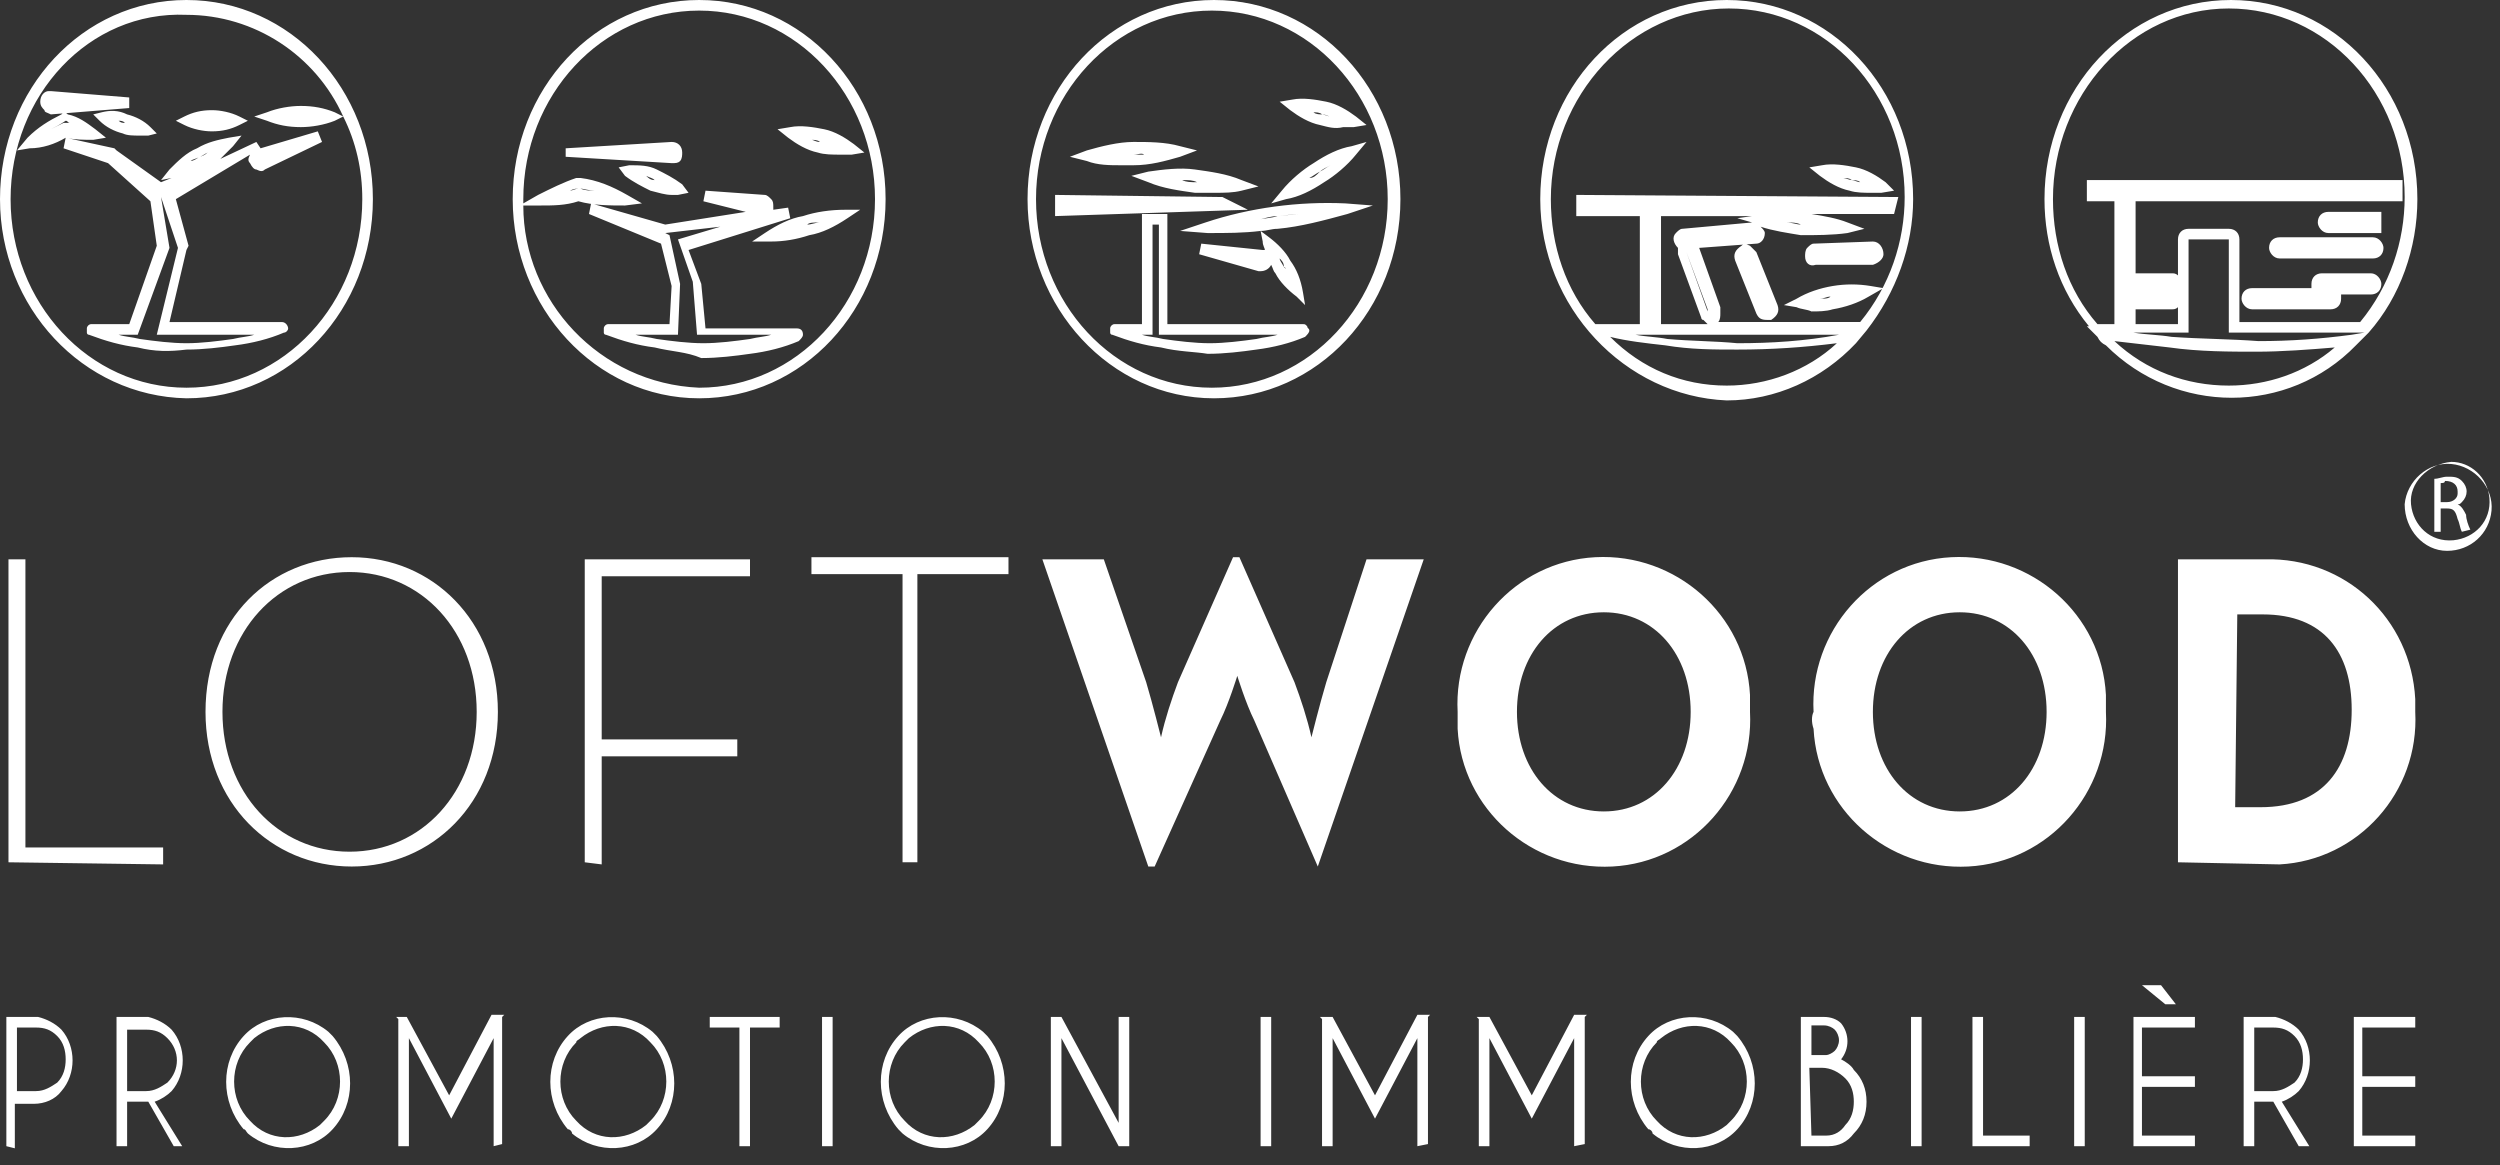 <?xml version="1.0" encoding="utf-8"?>
<!-- Generator: Adobe Illustrator 28.1.0, SVG Export Plug-In . SVG Version: 6.00 Build 0)  -->
<svg version="1.1" id="Calque_1" xmlns="http://www.w3.org/2000/svg" xmlns:xlink="http://www.w3.org/1999/xlink" x="0px" y="0px"
	 viewBox="0 0 118 55" style="enable-background:new 0 0 118 55;" xml:space="preserve">
<rect x="0" y="0" width="118" height="55" fill="#333333" stroke="none"/>
<style type="text/css">
	.st0{fill:#FFFFFF;}
</style>
<g>
	<g>
		<path class="st0" d="M77.8,53.3c-1.1-1.3-1.1-3.2,0-4.4c1-1.1,2.8-1.2,4-0.2c0.1,0.1,0.1,0.1,0.2,0.2c1.1,1.3,1.1,3.2,0,4.4
			c-1,1.1-2.8,1.2-4,0.2C78,53.4,77.9,53.3,77.8,53.3z M78.2,49.2c-1,1-1,2.7,0,3.7c0.9,1,2.3,1,3.3,0.2c0.1-0.1,0.1-0.1,0.2-0.2
			c1-1,1-2.7,0-3.7c-0.9-1-2.3-1-3.3-0.2C78.3,49.1,78.2,49.1,78.2,49.2z M42.4,53.3c-1.1-1.3-1.1-3.2,0-4.4c1-1.1,2.8-1.2,4-0.2
			l0.2,0.2c1.1,1.3,1.1,3.2,0,4.4c-1,1.1-2.8,1.2-4,0.2C42.5,53.4,42.4,53.3,42.4,53.3z M42.7,49.2c-1,1-1,2.7,0,3.7
			c0.9,1,2.3,1,3.3,0.2l0.2-0.2c1-1,1-2.7,0-3.7c-0.9-1-2.3-1-3.3-0.2C42.8,49.1,42.8,49.1,42.7,49.2z M26.8,53.3
			c-1.1-1.3-1.1-3.2,0-4.4c1-1.1,2.8-1.2,4-0.2l0.2,0.2c1.1,1.3,1.1,3.2,0,4.4c-1,1.1-2.8,1.2-4,0.2C27,53.4,26.9,53.3,26.8,53.3z
			 M27.2,49.2c-1,1-1,2.7,0,3.7c0.9,1,2.3,1,3.3,0.2l0.2-0.2c1-1,1-2.7,0-3.7c-0.9-1-2.3-1-3.3-0.2C27.3,49.1,27.2,49.1,27.2,49.2z
			 M11.5,53.3c-1.1-1.3-1.1-3.2,0-4.4c1-1.1,2.8-1.2,4-0.2c0.1,0.1,0.1,0.1,0.2,0.2c1.1,1.3,1.1,3.2,0,4.4c-1,1.1-2.8,1.2-4,0.2
			C11.6,53.4,11.6,53.3,11.5,53.3z M11.8,49.2c-1,1-1,2.7,0,3.7c0.9,1,2.3,1,3.3,0.2c0.1-0.1,0.1-0.1,0.2-0.2c1-1,1-2.7,0-3.7
			c-0.9-1-2.3-1-3.3-0.2C11.9,49.1,11.9,49.1,11.8,49.2z M93.1,54.1V48h0.5v5.6h2.2v0.5H93.1z M111.1,54.1V48h2.9v0.5h-2.5v2.3h2.5
			v0.5h-2.5v2.3h2.5v0.5H111.1z M100.7,54.1V48h2.9v0.5h-2.5v2.3h2.5v0.5h-2.5v2.3h2.5v0.5H100.7z M108.5,54.1l-1.2-2.1h-0.9v2.1
			h-0.5V48h1.5c0.4,0.1,0.8,0.3,1.1,0.6c0.7,0.8,0.7,2.1,0,2.9c-0.2,0.2-0.5,0.4-0.8,0.5l1.3,2.1H108.5z M106.4,51.5h0.9
			c0.4,0,0.7-0.2,1-0.4c0.3-0.3,0.4-0.7,0.4-1.1s-0.1-0.8-0.4-1.1c-0.3-0.3-0.6-0.4-1-0.4h-0.9V51.5z M97.9,54.1V48h0.5v6.1H97.9z
			 M90.2,54.1V48h0.5v6.1H90.2z M85,54.1V48h1.1c0.3,0,0.6,0.1,0.8,0.3c0.4,0.5,0.4,1.2,0,1.7c0.2,0.1,0.5,0.3,0.6,0.5
			c0.4,0.4,0.6,0.9,0.6,1.5s-0.2,1.1-0.6,1.5c-0.3,0.4-0.7,0.6-1.2,0.6H85z M85.5,53.6h0.7c0.4,0,0.7-0.2,0.9-0.5
			c0.3-0.3,0.4-0.7,0.4-1.1s-0.1-0.8-0.4-1.1c-0.3-0.3-0.7-0.5-1.1-0.5h-0.6L85.5,53.6z M85.5,49.8h0.7c0.1,0,0.3-0.1,0.4-0.2
			c0.1-0.1,0.2-0.3,0.2-0.5c0-0.2-0.1-0.4-0.2-0.5c-0.1-0.1-0.3-0.2-0.5-0.2h-0.6V49.8z M74.3,54.1V49l-2,3.8l-2-3.8v5.1h-0.5v-6
			L69.7,48h0.6l2,3.7l2-3.8h0.6L74.8,48v6L74.3,54.1z M66.9,54.1V49l-2,3.8l-2-3.8v5.1h-0.5v-6L62.3,48h0.6l2,3.7l2-3.8h0.6L67.4,48
			v6L66.9,54.1z M59.5,54.1V48H60v6.1H59.5z M52.8,54.1L50.1,49v5.1h-0.5V48h0.5l2.7,5v-5h0.5v6.1H52.8z M38.8,54.1V48h0.5v6.1H38.8
			z M34.9,54.1v-5.6h-1.4V48h3.3v0.5h-1.4v5.6H34.9z M23.3,54.1V49l-2,3.8l-2-3.8v5.1h-0.5v-6L18.7,48h0.5l2,3.7l2-3.8h0.6L23.7,48
			v6L23.3,54.1z M8.2,54.1L7,52H6v2.1H5.5V48H7c0.4,0.1,0.8,0.3,1.1,0.6c0.7,0.8,0.7,2.1,0,2.9c-0.2,0.2-0.5,0.4-0.8,0.5l1.3,2.1
			H8.2z M6,51.5h0.9c0.4,0,0.7-0.2,1-0.4c0.6-0.6,0.6-1.5,0-2.1c-0.3-0.3-0.6-0.4-1-0.4H6V51.5z M0.3,54.1V48h1.5
			c0.4,0.1,0.8,0.3,1.1,0.6c0.7,0.8,0.7,2.1,0,2.9c-0.3,0.4-0.8,0.6-1.3,0.6H0.7v2.1L0.3,54.1z M0.8,51.5h0.9c0.4,0,0.7-0.2,1-0.4
			C3,50.8,3.1,50.4,3.1,50S3,49.2,2.7,48.9c-0.3-0.3-0.6-0.4-1-0.4H0.8V51.5z M102.2,47.4l-1.1-0.9h0.9l0.7,0.9H102.2z M85.6,33.6
			c-0.2-3.8,2.7-7.1,6.5-7.3c3.8-0.2,7.1,2.7,7.3,6.5v0.8c0.2,3.8-2.7,7.1-6.5,7.3c-3.8,0.2-7.1-2.7-7.3-6.5
			C85.5,34.1,85.5,33.8,85.6,33.6z M88.4,33.6c0,2.7,1.7,4.7,4.1,4.7s4.1-2,4.1-4.7s-1.7-4.7-4.1-4.7S88.4,30.9,88.4,33.6z
			 M68.8,33.6c-0.2-3.8,2.7-7.1,6.5-7.3c3.8-0.2,7.1,2.7,7.3,6.5v0.8c0.2,3.8-2.7,7.1-6.5,7.3c-3.8,0.2-7.1-2.7-7.3-6.5V33.6z
			 M71.6,33.6c0,2.7,1.7,4.7,4.1,4.7c2.4,0,4.1-2,4.1-4.7s-1.7-4.7-4.1-4.7C73.3,28.9,71.6,30.9,71.6,33.6z M9.7,33.6
			c0-4.4,3.1-7.3,6.9-7.3s6.9,3,6.9,7.3s-3.1,7.3-6.9,7.3S9.7,37.9,9.7,33.6z M10.5,33.6c0,3.8,2.6,6.6,6,6.6s6-2.8,6-6.6
			c0-3.8-2.6-6.6-6-6.6S10.5,29.8,10.5,33.6z M62.2,40.9l-3-6.9c-0.4-0.8-0.8-2.1-0.8-2.1S58,33.2,57.6,34l-3.1,6.9h-0.3l-5-14.5
			h2.9l2,5.8c0.3,1,0.7,2.6,0.7,2.6c0.2-0.9,0.5-1.8,0.8-2.6l2.6-5.9h0.3l2.6,5.9c0.3,0.8,0.6,1.7,0.8,2.6c0,0,0.4-1.6,0.7-2.6
			l1.9-5.8h2.7L62.2,40.9L62.2,40.9z M102.8,40.7V26.4h4.1c3.8-0.1,6.9,2.8,7.1,6.6v0.6c0.2,3.8-2.7,7-6.4,7.2L102.8,40.7
			L102.8,40.7z M105.5,38.1h1.2c3,0,4.3-1.9,4.3-4.6s-1.3-4.5-4.2-4.5h-1.2L105.5,38.1L105.5,38.1z M27.6,40.7V26.4h7.8v0.8h-7v7.7
			h6.4v0.8h-6.4v5.1L27.6,40.7L27.6,40.7z M0.4,40.7V26.4h0.8V40h6.5v0.8L0.4,40.7z M42.6,40.7V27.1h-4.3v-0.8h9.3v0.8h-4.3v13.6
			H42.6z M113.5,23.8c0.1-1.1,1.1-2,2.2-1.9c1.1,0.1,2,1.1,1.9,2.2s-1,1.9-2.1,1.9S113.5,25,113.5,23.8z M113.8,23.8
			c0.1,1,0.9,1.8,2,1.7c1-0.1,1.8-0.9,1.7-2c-0.1-1-0.9-1.7-1.8-1.7C114.6,21.9,113.7,22.8,113.8,23.8z M116.2,25.1
			c-0.1-0.2-0.1-0.4-0.2-0.6c-0.1-0.4-0.2-0.5-0.5-0.5h-0.3v1.1h-0.3v-2.5c0.2,0,0.4-0.1,0.6-0.1c0.3,0,0.5,0,0.7,0.2
			c0.3,0.3,0.3,0.7,0,1c-0.1,0.1-0.1,0.1-0.2,0.1c0.2,0.1,0.3,0.3,0.4,0.5c0,0.2,0.1,0.5,0.2,0.7L116.2,25.1z M115.2,22.8v0.9h0.3
			c0.3,0,0.5-0.2,0.5-0.4v-0.1c0-0.3-0.2-0.5-0.6-0.5C115.4,22.8,115.3,22.8,115.2,22.8z M99,15.9l-0.5-0.5h0.1
			c-1.4-1.7-2.1-3.8-2.1-6c0-5.2,3.9-9.4,8.8-9.4c4.9,0,8.8,4.2,8.8,9.4c0,2.3-0.8,4.6-2.3,6.3l-0.1,0.1l-0.5,0.5
			c-3.2,3.3-8.5,3.3-11.8,0C99.2,16.2,99.1,16.1,99,15.9z M105.2,18.2c1.8,0,3.6-0.6,5-1.8c-1.2,0.1-2.5,0.2-3.7,0.2s-2.7,0-4.1-0.2
			c-0.9-0.1-1.7-0.2-2.6-0.3C101.3,17.5,103.2,18.2,105.2,18.2z M103.3,11.3v4.4h-2.6c0.6,0.1,1.2,0.1,1.8,0.2
			c1.4,0.1,2.8,0.1,4.1,0.2c1.5,0,2.9-0.1,4.4-0.3l0.6-0.1h-6.4v-4.4H103.3z M99,9h1.3v6.4V14V9H113H99z M96.9,9.4
			c0,2.2,0.7,4.3,2.1,5.9h0.8V9.5h-1.3v-1h14.9v1h-12.6v3.4h1.7c0.1,0,0.2,0,0.3,0.1v-1.7c0-0.3,0.2-0.5,0.5-0.5h1.9
			c0.3,0,0.5,0.2,0.5,0.5v3.9h5.7c1.4-1.7,2.1-3.8,2.1-5.9c0-4.9-3.7-8.9-8.3-8.9C100.6,0.4,96.9,4.5,96.9,9.4z M100.8,15.3h2v-0.8
			c-0.1,0.1-0.2,0.1-0.3,0.1h-1.7V15.3z M101,13.3C101,13.4,101,13.4,101,13.3L101,13.3z M72.7,9.4c0-5.2,3.9-9.4,8.8-9.4
			s8.8,4.2,8.8,9.4c0,2.2-0.8,4.4-2.2,6.2l-0.5,0.6c-1.6,1.7-3.8,2.7-6.1,2.7C76.7,18.7,72.7,14.5,72.7,9.4z M81.5,18.2
			c1.9,0,3.8-0.7,5.2-2c-1.6,0.2-3.1,0.3-4.7,0.3c-1.1,0-2.2,0-3.4-0.2c-0.9-0.1-1.8-0.2-2.6-0.4C77.5,17.4,79.4,18.2,81.5,18.2z
			 M77.9,15.8h-0.7c0.5,0.1,1,0.1,1.5,0.2c1.1,0.1,2.3,0.1,3.3,0.2c1.6,0,3.2-0.1,4.8-0.4H77.9z M73.2,9.4c0,2.2,0.7,4.3,2.1,5.9
			h2.1v-5.1h-3v-1l15.2,0.1l-0.2,0.8h-3.9c0.6,0.1,1.2,0.2,1.7,0.4l0.8,0.3L87.2,11c-0.7,0.1-1.5,0.1-2.2,0.1
			c-0.6-0.1-1.3-0.2-1.9-0.4c0.1,0.1,0.2,0.2,0.2,0.3c0,0.3-0.2,0.5-0.4,0.5l-2.7,0.2l1,2.8v0.3c0,0.1,0,0.3-0.1,0.4h6.7
			c1.4-1.7,2.1-3.8,2.1-5.9c0-4.9-3.7-8.9-8.3-8.9S73.2,4.5,73.2,9.4z M78.4,10.2v5.1h2.2c-0.1-0.1-0.1-0.1-0.2-0.2
			c-0.1,0-0.1-0.1-0.1-0.1l-1.1-3v-0.3c-0.2-0.2-0.3-0.5-0.1-0.7c0.1-0.1,0.2-0.2,0.3-0.2l3.3-0.3L82,10.3l0.7-0.1H78.4z M79.6,11.9
			l1,2.8v-0.1L79.6,11.9z M85,10.6c-0.2-0.1-0.4-0.1-0.7-0.1C84.6,10.5,84.8,10.6,85,10.6z M48.5,9.4c0-5.2,3.9-9.4,8.8-9.4
			s8.8,4.2,8.8,9.4s-3.9,9.4-8.8,9.4S48.5,14.5,48.5,9.4z M48.9,9.4c0,4.9,3.7,8.9,8.3,8.9s8.3-4,8.3-8.9s-3.7-8.9-8.3-8.9
			S48.9,4.5,48.9,9.4z M24.2,9.4C24.2,4.2,28.1,0,33,0s8.8,4.2,8.8,9.4s-3.9,9.4-8.8,9.4S24.2,14.5,24.2,9.4z M33,18.3
			c4.6,0,8.3-4,8.3-8.9S37.6,0.5,33,0.5s-8.3,4-8.3,8.9v0.2l0.7-0.4c0.6-0.3,1.2-0.6,1.8-0.8h0.2c0.8,0.1,1.5,0.4,2.2,0.8l0.7,0.4
			l-0.8,0.1c-0.7,0-1.5,0-2.2-0.2c-0.6,0.2-1.2,0.2-1.8,0.2h-0.8C24.7,14.2,28.3,18.1,33,18.3z M27.4,8.9C27.6,9,27.9,9,28.1,9
			C27.8,9,27.5,8.9,27.4,8.9c-0.2,0-0.3,0-0.5,0.1c0.1,0,0.3-0.1,0.4-0.1H27.4z M0,9.4C0,4.2,3.9,0,8.8,0s8.8,4.2,8.8,9.4
			s-3.9,9.4-8.8,9.4C3.9,18.7,0,14.5,0,9.4z M0.5,9.4c0,4.9,3.7,8.9,8.3,8.9s8.3-4,8.3-8.9c0-1.4-0.3-2.7-0.9-3.9l-0.4,0.2
			C15.3,5.9,14.7,6,14.2,6c-0.6,0-1.1-0.1-1.6-0.3L12,5.5l0.6-0.2C13.1,5.1,13.7,5,14.2,5c0.6,0,1.1,0.1,1.6,0.3l0.4,0.2
			C14.9,2.6,12,0.7,8.8,0.7C4.2,0.5,0.5,4.5,0.5,9.4z M54.8,16.4c-0.8-0.1-1.5-0.3-2.3-0.6c-0.1,0-0.1-0.1-0.1-0.1v-0.2
			c0-0.1,0.1-0.2,0.2-0.2h1.3v-5.2h1.2v5.2h6.4c0.1,0,0.1,0,0.2,0.1c0,0.1,0.1,0.1,0.1,0.2c0,0.1-0.1,0.2-0.2,0.3
			c-0.7,0.3-1.5,0.5-2.3,0.6c-0.7,0.1-1.5,0.2-2.3,0.2C56.4,16.6,55.6,16.6,54.8,16.4z M54.4,15.8h-0.5c0.3,0.1,0.6,0.1,1,0.2
			c0.7,0.1,1.5,0.2,2.2,0.2c0.7,0,1.5-0.1,2.2-0.2c0.4-0.1,0.7-0.1,1-0.2h-5.6v-5.2h-0.3V15.8z M30.9,16.4c-0.8-0.1-1.5-0.3-2.3-0.6
			c-0.1,0-0.1-0.1-0.1-0.1v-0.2c0-0.1,0.1-0.2,0.2-0.2h2.9l0.1-1.8l-0.5-2l-3.4-1.4l0.1-0.5l3.5,1l3.8-0.6l-2-0.5L33.3,9l2.8,0.2
			c0.1,0,0.2,0.1,0.3,0.2c0.1,0.1,0.1,0.2,0.1,0.4v0.1l0.7-0.1l0.1,0.5l-4.8,1.5l0.6,1.6l0.2,2.1h4.3c0.2,0,0.3,0.1,0.3,0.3
			c0,0.1-0.1,0.2-0.2,0.3c-0.7,0.3-1.5,0.5-2.3,0.6c-0.7,0.1-1.5,0.2-2.3,0.2C32.4,16.6,31.7,16.6,30.9,16.4z M31.4,11l0.2,0.1
			l0.5,2.3L32,15.8h-2c0.3,0.1,0.6,0.1,1,0.2c0.7,0.1,1.5,0.2,2.2,0.2s1.5-0.1,2.2-0.2c0.4-0.1,0.7-0.1,1-0.2h-3.5l-0.2-2.5l-0.7-2
			l2-0.6L31.4,11z M6.5,16.4c-0.8-0.1-1.5-0.3-2.3-0.6c-0.1,0-0.1-0.1-0.1-0.1v-0.2c0-0.1,0.1-0.2,0.2-0.2h1.8l1.3-3.7L7.1,9.5
			l-2-1.8L3,7l0.1-0.5L5.4,7l0.1,0.1l2.1,1.5l0.5-0.2L7.6,8.5L8,8c0.4-0.4,0.8-0.8,1.3-1c0.5-0.3,1-0.4,1.5-0.5l0.6-0.1L11,6.9
			c-0.2,0.2-0.4,0.4-0.6,0.6l1.7-0.8L12.3,7L15,6.2l0.2,0.5L12.5,8c-0.1,0.1-0.2,0.1-0.4,0c-0.1,0-0.2-0.1-0.3-0.3
			c-0.1-0.1-0.1-0.2,0-0.4L8.3,9.4l0.6,2.2l-0.1,0.2L8,15.2h5.3c0.2,0,0.3,0.2,0.3,0.3s-0.1,0.2-0.2,0.2c-0.7,0.3-1.5,0.5-2.3,0.6
			c-0.7,0.1-1.5,0.2-2.3,0.2C8,16.6,7.3,16.6,6.5,16.4z M7.6,9.3L8,11.7l-1.5,4.1H5.6c0.3,0.1,0.6,0.1,1,0.2
			c0.7,0.1,1.5,0.2,2.2,0.2s1.5-0.1,2.2-0.2c0.4-0.1,0.7-0.1,1-0.2H7.4l1-4.1L7.6,9.3l1-0.6L7.6,9.3z M9.4,7.4
			C9.3,7.5,9.1,7.5,9,7.6C9.1,7.6,9.3,7.5,9.4,7.4c0.1,0,0.3-0.1,0.4-0.2C9.6,7.3,9.5,7.4,9.4,7.4z M82.9,14.8l-1-2.5
			c-0.1-0.3,0-0.5,0.3-0.7c0.1-0.1,0.2-0.1,0.4,0c0.1,0.1,0.2,0.2,0.3,0.3l1,2.5c0.1,0.3,0,0.5-0.3,0.7h-0.2
			C83.1,15.1,83,15,82.9,14.8z M84.8,14.5l-0.6-0.1l0.6-0.3c0.5-0.3,1.1-0.5,1.7-0.6s1.2-0.1,1.8,0l0.6,0.1L88.2,14
			c-0.5,0.3-1.1,0.5-1.7,0.6c-0.3,0.1-0.7,0.1-1,0.1C85.3,14.6,85,14.6,84.8,14.5z M86.4,14c-0.2,0-0.3,0.1-0.5,0.1
			C86.1,14.1,86.3,14.1,86.4,14c0.2,0,0.3,0,0.5-0.1C86.8,14,86.6,14,86.4,14z M106.3,14.6c-0.3,0-0.5-0.3-0.5-0.5
			c0-0.3,0.2-0.5,0.5-0.5h2.8v-0.2c0-0.3,0.2-0.5,0.5-0.5h2.3c0.3,0,0.5,0.3,0.5,0.5c0,0.3-0.2,0.5-0.5,0.5h-1.4v0.2
			c0,0.3-0.2,0.5-0.5,0.5H106.3z M106.2,14.1C106.2,14,106.2,14,106.2,14.1L106.2,14.1z M61.2,14c-0.4-0.3-0.8-0.7-1-1.1
			c-0.1-0.1-0.1-0.2-0.2-0.4c-0.1,0.2-0.3,0.3-0.5,0.3h-0.1L56.6,12l0.1-0.5l2.9,0.3h0.1c0-0.1-0.1-0.2-0.1-0.4l-0.1-0.5
			C58.7,11,57.9,11,57,11l-1.3-0.1l1.2-0.4c2.1-0.7,4.4-1,6.6-0.9l1.3,0.1l-1.2,0.4c-1.1,0.3-2.2,0.6-3.3,0.7
			c-0.3,0-0.5,0.1-0.8,0.1l0.4,0.3c0.4,0.3,0.8,0.7,1,1.1c0.3,0.4,0.5,0.9,0.6,1.5l0.1,0.6L61.2,14z M60.6,12.6
			c0.1,0.1,0.2,0.2,0.2,0.4C60.7,12.8,60.7,12.6,60.6,12.6c0-0.2-0.1-0.3-0.2-0.4C60.4,12.3,60.5,12.4,60.6,12.6z M60.3,10.2
			c-0.3,0-0.6,0.1-1,0.2C59.6,10.3,60,10.3,60.3,10.2c0.3,0,0.7-0.1,1-0.1C60.9,10.1,60.6,10.2,60.3,10.2z M85.2,12.1
			c0-0.1,0-0.3,0.1-0.4c0.1-0.1,0.2-0.2,0.3-0.2l2.8-0.1c0.3,0,0.5,0.3,0.5,0.6c0,0.2-0.2,0.4-0.5,0.5h-2.7
			C85.4,12.6,85.2,12.4,85.2,12.1z M107.6,12.2c-0.3,0-0.5-0.3-0.5-0.5c0-0.3,0.2-0.5,0.5-0.5h4.4c0.3,0,0.5,0.3,0.5,0.5
			c0,0.3-0.2,0.5-0.5,0.5H107.6z M36.2,11.4h-0.7l0.6-0.4c0.6-0.4,1.2-0.7,1.8-0.8c0.6-0.2,1.3-0.3,2-0.3h0.7L40,10.3
			c-0.6,0.4-1.2,0.7-1.8,0.8c-0.6,0.2-1.2,0.3-1.8,0.3H36.2z M38.1,10.6c-0.2,0.1-0.4,0.1-0.5,0.2C37.7,10.7,37.9,10.6,38.1,10.6
			c0.2,0,0.4-0.1,0.6-0.1C38.4,10.5,38.2,10.5,38.1,10.6z M109.9,11c-0.3,0-0.5-0.3-0.5-0.5c0-0.3,0.2-0.5,0.5-0.5h2.5v1H109.9z
			 M49.8,9.2l7.9,0.1l1.2,0.6l-9.1,0.3V9.2z M60.5,9c0.4-0.5,1-1,1.5-1.3c0.6-0.4,1.2-0.7,1.8-0.8l0.7-0.2L64,7.3
			c-0.4,0.5-1,1-1.5,1.3c-0.6,0.4-1.2,0.7-1.8,0.8L60,9.6L60.5,9z M62.3,8.1c-0.2,0.1-0.3,0.2-0.5,0.3C62,8.4,62.1,8.3,62.3,8.1
			c0.2-0.1,0.3-0.2,0.5-0.3C62.6,7.9,62.4,8,62.3,8.1z M30.7,9c-0.4-0.2-0.8-0.4-1.2-0.7l-0.3-0.4l0.5-0.1c0.5,0,0.9,0,1.3,0.2
			s0.8,0.4,1.2,0.7l0.3,0.4L32,9.2h-0.3C31.4,9.2,31.1,9.1,30.7,9z M30.9,8.5c-0.1-0.1-0.2-0.1-0.4-0.2C30.6,8.4,30.7,8.5,30.9,8.5z
			 M56.4,9.1c-0.7-0.1-1.5-0.2-2.2-0.5l-0.8-0.3l0.8-0.2C54.9,8,55.7,7.9,56.4,8c0.7,0.1,1.5,0.2,2.2,0.5l0.8,0.3L58.6,9
			c-0.4,0.1-0.8,0.1-1.3,0.1H56.4z M56.5,8.6c-0.2-0.1-0.4-0.1-0.7-0.1C56,8.6,56.2,8.6,56.5,8.6z M87.3,9c-0.5-0.1-1-0.4-1.4-0.7
			l-0.5-0.4L86,7.8c0.5-0.1,1.1,0,1.6,0.1s1,0.4,1.4,0.7L89.4,9l-0.6,0.1h-0.5C88,9.1,87.6,9.1,87.3,9z M87.4,8.5
			c0.1,0,0.3,0.1,0.4,0.1C87.7,8.5,87.5,8.5,87.4,8.5c-0.1-0.1-0.3-0.1-0.4-0.1C87.1,8.4,87.3,8.5,87.4,8.5z M51.3,7.6l-0.8-0.2
			l0.8-0.3c0.7-0.2,1.5-0.4,2.2-0.4s1.5,0,2.2,0.2l0.8,0.2l-0.8,0.3c-0.7,0.2-1.4,0.4-2.2,0.4h-0.6C52.4,7.8,51.8,7.8,51.3,7.6z
			 M53.5,7.3c-0.2,0-0.4,0-0.7,0.1C53,7.3,53.3,7.3,53.5,7.3h0.6H54C53.9,7.2,53.7,7.3,53.5,7.3z M31.7,7.7l-5-0.3V7l5-0.3
			c0.3,0,0.5,0.2,0.5,0.5c0,0.1,0,0.3-0.1,0.4C32,7.7,31.9,7.7,31.7,7.7z M38.6,7.2c-0.5-0.1-1-0.4-1.4-0.7l-0.5-0.4L37.3,6
			c0.5-0.1,1.1,0,1.6,0.1s1,0.4,1.4,0.7l0.5,0.4l-0.6,0.1h-0.5C39.3,7.3,38.9,7.3,38.6,7.2z M38.7,6.7c-0.1-0.1-0.3-0.1-0.4-0.1
			C38.4,6.6,38.5,6.7,38.7,6.7z M1.3,6.5c0.5-0.5,1-0.8,1.6-1.1c0.1-0.1,0.2-0.1,0.3,0c0.5,0.1,0.9,0.4,1.3,0.7L5,6.5L4.4,6.6
			c-0.4,0-0.9,0-1.3-0.1C2.6,6.8,2,7,1.4,7L0.8,7.1L1.3,6.5z M2.4,6.1C2.6,6,2.8,5.9,3,5.8h0.3c-0.1,0-0.1-0.1-0.2-0.1
			C2.8,5.9,2.6,6,2.4,6.1z M5.8,6.3C5.4,6.2,5,6,4.7,5.7L4.4,5.4l0.4-0.1C5.2,5.2,5.6,5.2,6,5.4C6.4,5.5,6.8,5.7,7.1,6l0.3,0.3
			L7,6.4H6.6C6.3,6.4,6,6.4,5.8,6.3z M5.9,5.8C5.8,5.7,5.7,5.7,5.6,5.7C5.7,5.8,5.8,5.8,5.9,5.8z M8.7,5.9L8.3,5.7l0.4-0.2
			C9.1,5.3,9.5,5.2,10,5.2c0.4,0,0.9,0.1,1.3,0.3l0.4,0.2l-0.4,0.2c-0.4,0.2-0.8,0.3-1.3,0.3C9.6,6.2,9.1,6.1,8.7,5.9z M62.3,5.9
			c-0.5-0.1-1-0.4-1.4-0.7l-0.5-0.4L61,4.7c0.5-0.1,1.1,0,1.6,0.1c0.5,0.1,1,0.4,1.4,0.7l0.5,0.4L63.9,6h-0.5
			C63,6.1,62.7,6,62.3,5.9z M62.4,5.4c0.1,0,0.3,0.1,0.4,0.1C62.7,5.5,62.6,5.4,62.4,5.4c-0.1-0.1-0.3-0.1-0.4-0.1
			C62.1,5.4,62.3,5.4,62.4,5.4z M2.1,5.2C2,5.1,1.9,5,1.9,4.8c0-0.3,0.2-0.5,0.4-0.5h0.1l3.7,0.3v0.5L2.4,5.4
			C2.2,5.3,2.1,5.3,2.1,5.2z"/>
	</g>
</g>
</svg>
